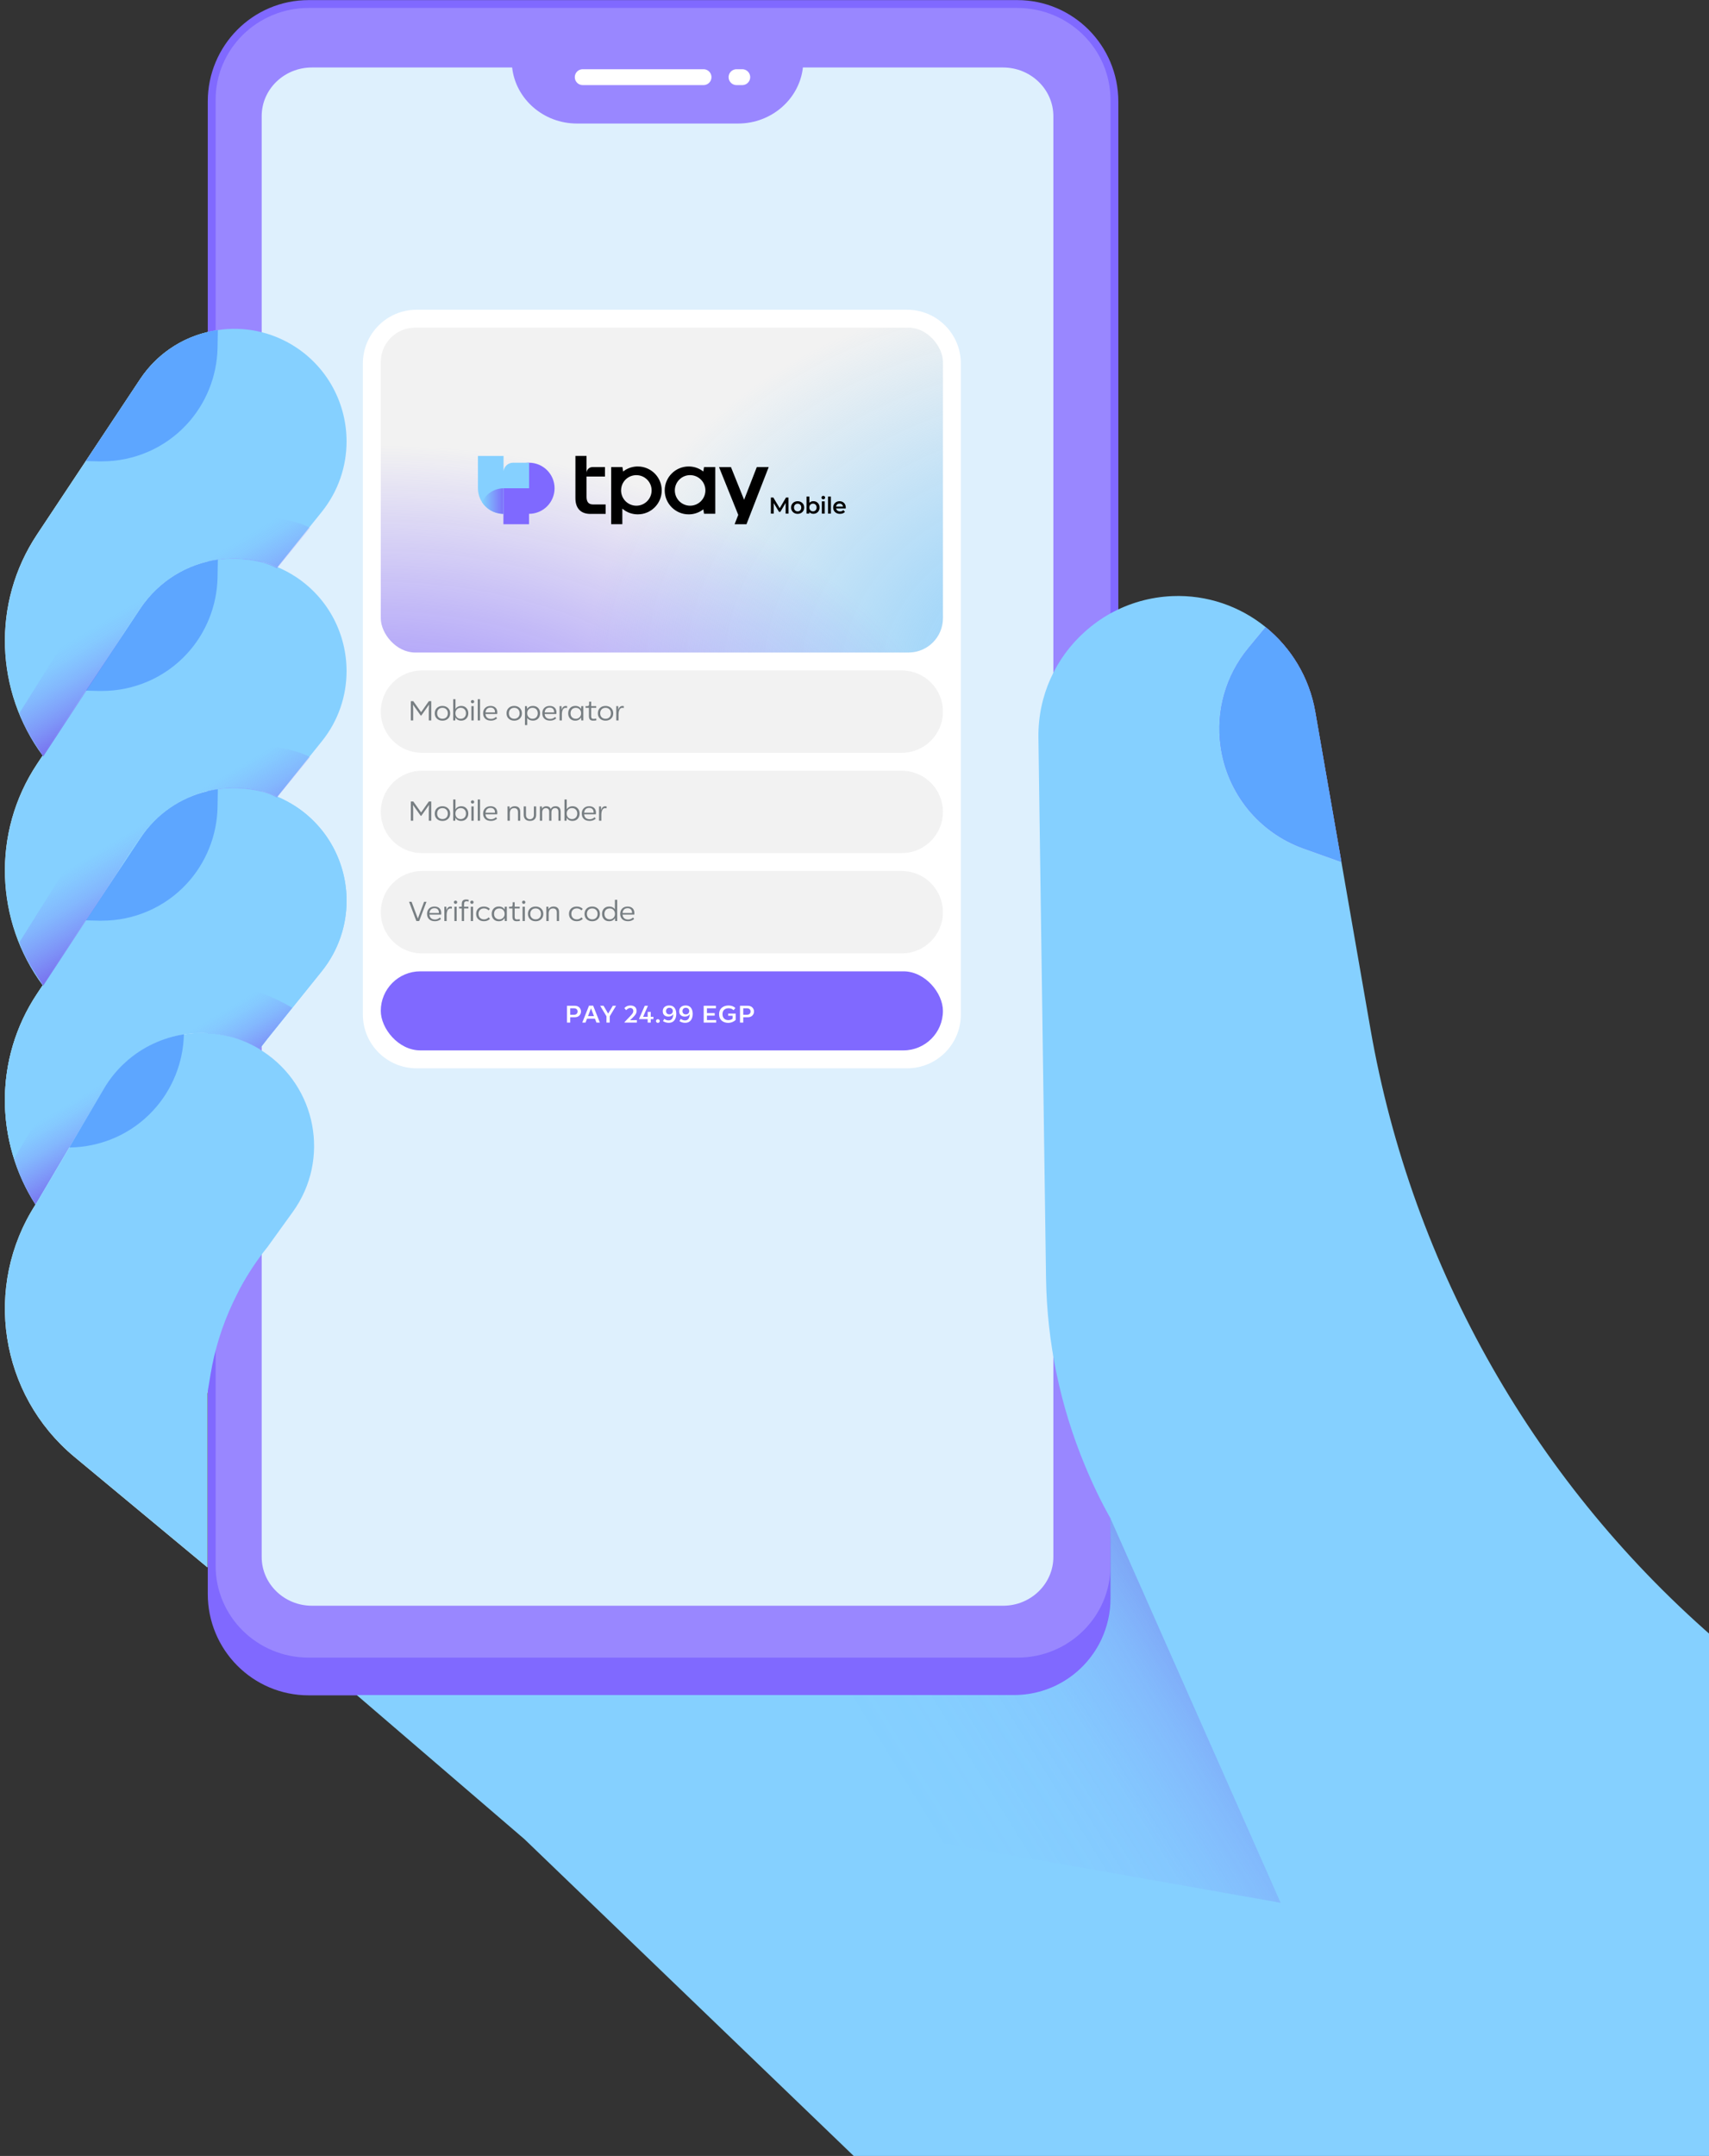 <svg xmlns="http://www.w3.org/2000/svg" width="291" height="367" viewBox="0 0 291 367" fill="none"><rect x="0" y="0" width="291" height="367" fill="#333333" stroke="none"/><g clip-path="url(#clip0_3083_16641)"><path d="M54.768 126.243L47.228 135.647C48.282 136.08 49.336 136.62 50.336 137.269C59.822 143.485 61.876 156.511 54.768 165.348L45.552 176.807C45.066 177.402 44.633 178.023 44.174 178.618C44.39 178.753 44.579 178.834 44.769 178.969C53.93 184.969 56.254 197.373 49.876 206.265L45.552 212.264C43.201 215.183 41.201 218.372 39.634 221.777C38.634 223.885 37.823 226.074 37.147 228.317L36.229 232.074C36.093 232.695 35.958 233.317 35.85 233.939L35.31 237.209V266.801L12.662 247.992C-0.094 237.371 -2.904 218.94 6.068 205.021C-0.823 194.346 -1.066 180.239 6.311 169.159L7.284 167.699C-0.769 156.808 -1.472 141.782 6.311 130.053L7.284 128.594C-0.769 117.73 -1.472 102.676 6.311 90.975L23.878 64.517C26.662 60.355 30.797 57.625 35.31 56.544C36.715 56.193 38.174 56.004 39.634 55.977C43.309 55.923 47.039 56.923 50.336 59.085C59.822 65.3 61.876 78.327 54.768 87.164L47.228 96.542C48.282 97.001 49.336 97.542 50.336 98.19C59.822 104.379 61.876 117.432 54.768 126.243Z" fill="white"></path><path d="M179.654 19.785V265.04C179.654 269.607 175.816 273.337 171.114 273.337H53.392C48.689 273.337 44.852 269.607 44.852 265.04V19.758C44.852 15.191 48.689 11.488 53.392 11.488H87.498C88.092 16.839 92.822 21.028 98.524 21.028H125.982C131.684 21.028 136.413 16.839 137.008 11.488H171.087C175.789 11.488 179.654 15.191 179.654 19.785Z" stroke="#7F69FF" stroke-width="2.703" stroke-miterlimit="10"></path><path d="M173.222 1.354H52.554C43.797 1.354 36.717 8.489 36.717 17.272V271.337C36.717 280.121 43.797 287.255 52.554 287.255H173.249C182.005 287.255 189.086 280.121 189.086 271.337V17.299C189.086 8.489 181.978 1.354 173.222 1.354Z" fill="#8069FF" stroke="#8069FF" stroke-width="2.676" stroke-miterlimit="10"></path><path d="M173.222 1.354H52.554C43.797 1.354 36.717 8.354 36.717 16.975V266.554C36.717 275.175 43.797 282.174 52.554 282.174H173.249C182.005 282.174 189.086 275.175 189.086 266.554V17.002C189.086 8.354 181.978 1.354 173.222 1.354Z" fill="#9987FF"></path><path d="M179.361 19.785V265.04C179.361 269.607 175.523 273.337 170.821 273.337H53.099C48.396 273.337 44.559 269.607 44.559 265.04V19.758C44.559 15.191 48.396 11.488 53.099 11.488H87.205C87.799 16.839 92.529 21.028 98.231 21.028H125.689C131.391 21.028 136.12 16.839 136.715 11.488H170.794C175.496 11.488 179.361 15.191 179.361 19.785Z" fill="#DEF0FD"></path><path d="M323.591 306.136C330.563 383.645 280.215 431.966 216.057 434.993L89.308 313.082L60.742 288.543H172.654C179.302 288.543 185.005 284.624 187.599 278.949C188.545 276.868 189.086 274.544 189.086 272.111V258.463C187.437 255.545 186.005 252.545 184.734 249.464C180.546 239.411 178.275 228.573 178.113 217.547L176.816 125.526C176.735 118.391 179.789 111.932 184.734 107.527C186.059 106.338 187.518 105.284 189.086 104.419C192.221 102.689 195.788 101.635 199.625 101.473C211.49 100.987 221.894 109.392 223.948 121.121L233.353 175.144C240.461 215.98 261.622 253.031 293.133 279.922L323.591 306.136Z" fill="#85D0FF"></path><path d="M228.408 146.717L221.976 144.42C218.193 143.069 214.922 140.718 212.463 137.691C210.031 134.664 208.382 130.989 207.842 126.989C207.004 121.016 208.734 114.99 212.571 110.341L215.517 106.774C219.841 110.287 222.922 115.287 223.949 121.124L228.408 146.717Z" fill="#7F69FF"></path><path d="M59.011 75.133C59.011 79.349 57.633 83.592 54.768 87.159L47.228 96.537C43.985 95.159 40.471 94.78 37.093 95.267C31.904 95.996 27.04 98.888 23.878 103.618L14.608 117.563L7.257 128.616C-0.796 117.725 -1.472 102.672 6.311 90.97L14.608 78.484L23.878 64.512C27.013 59.809 31.878 56.918 37.093 56.188C41.553 55.512 46.255 56.431 50.336 59.08C55.984 62.782 59.011 68.917 59.011 75.133Z" fill="#85D0FF"></path><path d="M59.011 114.23C59.011 118.446 57.633 122.689 54.768 126.229L47.228 135.607C38.931 132.121 29.04 134.931 23.878 142.714L7.257 167.713C-0.796 156.849 -1.472 141.769 6.311 130.04L7.257 128.607L14.608 117.554L23.878 103.609C27.04 98.879 31.904 95.988 37.093 95.258C40.471 94.772 43.985 95.15 47.228 96.528C48.309 96.988 49.336 97.528 50.336 98.177C55.984 101.879 59.011 108.014 59.011 114.23Z" fill="#85D0FF"></path><path d="M59.014 153.326C59.014 157.542 57.635 161.785 54.771 165.353L45.555 176.811C45.096 177.406 44.636 178 44.177 178.595C42.717 177.73 41.204 177.055 39.636 176.595C38.204 176.19 36.772 175.946 35.312 175.892C34.961 175.838 34.637 175.838 34.285 175.838C29.637 175.838 25.043 177.541 21.476 180.73C20.043 182 18.746 183.541 17.719 185.297L6.314 204.62C6.206 204.756 6.125 204.918 6.044 205.053C-0.847 194.351 -1.064 180.244 6.314 169.163L7.26 167.731L14.611 156.677L23.881 142.732C26.637 138.543 30.772 135.787 35.312 134.706C35.907 134.571 36.502 134.436 37.096 134.354C37.934 134.219 38.799 134.165 39.636 134.138C42.204 134.111 44.798 134.598 47.231 135.625C48.312 136.084 49.339 136.625 50.339 137.273C55.987 140.976 59.014 147.11 59.014 153.326Z" fill="#85D0FF"></path><path d="M59.013 153.326C59.013 157.542 57.634 161.785 54.77 165.353L49.77 171.568L45.554 176.811C45.094 177.406 44.635 178 44.176 178.595C42.716 177.73 41.203 177.055 39.635 176.595C38.203 176.19 36.771 175.946 35.311 175.892C34.96 175.838 34.636 175.838 34.284 175.838C29.636 175.838 25.042 177.541 21.474 180.73C20.042 182 18.745 183.541 17.718 185.297L6.313 204.62C6.313 204.62 6.124 204.918 6.043 205.053C4.475 202.593 3.232 199.972 2.394 197.242C-0.551 188.054 0.638 177.703 6.313 169.163L7.259 167.731L14.61 156.677L23.88 142.732C26.636 138.543 30.771 135.787 35.311 134.706C35.906 134.571 36.5 134.436 37.095 134.354C37.933 134.219 38.797 134.165 39.635 134.138C42.203 134.111 44.797 134.598 47.229 135.625C48.31 136.084 49.337 136.625 50.337 137.273C55.986 140.976 59.013 147.11 59.013 153.326Z" fill="#85D0FF"></path><path d="M228.408 146.717L221.976 144.42C218.193 143.069 214.922 140.718 212.463 137.691C210.031 134.664 208.382 130.989 207.842 126.989C207.004 121.016 208.734 114.99 212.571 110.341L215.517 106.774C219.841 110.287 222.922 115.287 223.949 121.124L228.408 146.717Z" fill="#5DA6FF"></path><path d="M119.791 13.135H99.225" stroke="white" stroke-width="2.703" stroke-miterlimit="10" stroke-linecap="round"></path><path d="M126.387 13.135H125.414" stroke="white" stroke-width="2.703" stroke-miterlimit="10" stroke-linecap="round"></path><path d="M37.096 56.186L37.042 59.267C36.934 64.077 35.069 68.699 31.826 72.212C28.097 76.266 22.827 78.536 17.368 78.536H16.8L14.611 78.482L23.881 64.51C27.016 59.807 31.881 56.916 37.096 56.186Z" fill="#5DA6FF"></path><path d="M37.096 95.267L37.042 98.348C36.934 103.158 35.069 107.78 31.826 111.293C28.097 115.347 22.827 117.617 17.368 117.617H16.8L14.611 117.563L23.881 103.618C27.043 98.888 31.907 95.997 37.096 95.267Z" fill="#5DA6FF"></path><path d="M37.096 134.348L37.042 137.456C36.934 142.267 35.069 146.888 31.826 150.401C28.097 154.455 22.827 156.725 17.368 156.725H16.8L14.611 156.671L23.881 142.726C26.638 138.537 30.773 135.78 35.313 134.699C35.907 134.564 36.502 134.429 37.096 134.348Z" fill="#5DA6FF"></path><path d="M49.77 171.555L45.554 176.798C45.095 177.393 44.635 177.987 44.176 178.582C42.716 177.717 41.203 177.041 39.636 176.582C38.203 176.176 36.771 175.933 35.311 175.879C34.96 175.825 34.636 175.825 34.284 175.825C29.636 175.825 25.042 177.528 21.474 180.717C20.042 181.987 18.745 183.527 17.718 185.284L6.313 204.607C6.313 204.607 6.124 204.904 6.043 205.04C4.475 202.58 3.232 199.959 2.395 197.229L11.097 182.608C24.285 158.097 45.527 169.042 49.77 171.555Z" fill="url(#paint0_linear_3083_16641)"></path><path d="M52.796 128.877C52.796 128.877 47.607 135.174 47.148 135.769C43.85 133.931 39.067 134.174 37.175 134.282C32.5 134.58 29.392 137.012 25.798 140.147C24.365 141.39 20.879 147.038 19.852 148.768L7.637 167.361C7.637 167.361 7.447 167.659 7.366 167.794C5.799 165.389 4.177 163.064 3.312 160.389L12.447 145.795C25.744 121.77 48.499 126.418 52.769 128.877H52.796Z" fill="url(#paint1_linear_3083_16641)"></path><path d="M52.796 89.86C52.796 89.86 47.607 96.157 47.148 96.752C43.85 94.914 39.067 95.157 37.175 95.265C32.5 95.563 29.392 97.995 25.798 101.13C24.365 102.373 20.879 108.021 19.852 109.751L7.637 128.344C7.637 128.344 7.447 128.642 7.366 128.777C5.799 126.372 4.177 124.047 3.312 121.372L12.447 106.778C25.744 82.753 48.499 87.401 52.769 89.86H52.796Z" fill="url(#paint2_linear_3083_16641)"></path><path opacity="0.48" d="M189.086 258.475L218.057 323.903L71.985 298.094L60.77 288.554H172.736C181.627 288.554 188.843 281.419 188.951 272.528L189.113 258.475H189.086Z" fill="url(#paint3_linear_3083_16641)"></path><path d="M49.879 206.266L45.554 212.266C43.744 214.509 42.176 216.887 40.825 219.401C40.42 220.212 40.014 220.995 39.636 221.806C37.825 225.644 36.555 229.724 35.852 233.94L35.312 237.21V266.803L12.665 247.994C-0.091 237.4 -2.902 218.941 6.043 205.05C6.124 204.915 6.206 204.753 6.314 204.618L11.8 195.348L17.718 185.295C18.745 183.538 20.043 181.998 21.475 180.728C24.285 178.214 27.718 176.647 31.312 176.079C32.285 175.917 33.285 175.836 34.285 175.836C34.636 175.836 34.961 175.836 35.312 175.89C35.663 175.89 36.041 175.89 36.393 175.971C36.744 175.998 37.096 176.052 37.42 176.106C37.474 176.106 37.528 176.106 37.555 176.133C37.879 176.187 38.204 176.241 38.501 176.322C38.879 176.403 39.258 176.485 39.636 176.593C41.203 177.052 42.717 177.728 44.176 178.593C44.392 178.728 44.582 178.836 44.771 178.971C53.932 184.971 56.257 197.375 49.879 206.266Z" fill="#85D0FF"></path><path d="M31.311 176.068C31.203 180.879 29.338 185.5 26.095 189.014C22.393 193.04 17.204 195.283 11.799 195.337L17.717 185.284C18.744 183.527 20.042 181.987 21.474 180.717C24.285 178.203 27.717 176.636 31.311 176.068Z" fill="#5DA6FF"></path><path d="M61.787 61.878C61.787 56.823 65.885 52.725 70.94 52.725H154.455C159.51 52.725 163.608 56.823 163.608 61.878V172.703C163.608 177.758 159.51 181.856 154.455 181.856H70.94C65.885 181.856 61.787 177.758 61.787 172.703V61.878Z" fill="white"></path><g clip-path="url(#clip1_3083_16641)"><rect x="64.838" y="55.775" width="95.719" height="55.3" rx="5.852" fill="#F2F2F2"></rect><ellipse cx="186.879" cy="115.344" rx="87.161" ry="67.094" fill="url(#paint4_radial_3083_16641)"></ellipse><ellipse cx="64.053" cy="142.796" rx="102.498" ry="67.094" fill="url(#paint5_radial_3083_16641)"></ellipse><path d="M90.08 78.768C87.678 78.768 85.73 80.715 85.73 83.117H85.719V89.24H90.08V87.467C92.482 87.467 94.43 85.52 94.43 83.117C94.43 80.715 92.483 78.768 90.08 78.768Z" fill="#7F69FF"></path><path d="M90.091 83.119V78.77H87.358C86.521 78.77 85.833 79.402 85.741 80.214V77.613H81.381V83.114C81.381 83.114 81.381 83.114 81.381 83.115V83.119C81.384 85.521 83.329 87.468 85.731 87.474V83.119H90.092H90.091Z" fill="#85D0FF"></path><path d="M133.837 84.691L132.766 86.509L131.677 84.691H131.258V87.434H131.743V85.641L132.645 87.126H132.876L133.774 85.612V87.434H134.264L134.256 84.691H133.837Z" fill="black"></path><path d="M136.394 85.461C136.225 85.368 136.032 85.321 135.816 85.321C135.599 85.321 135.41 85.368 135.243 85.461C135.077 85.554 134.944 85.68 134.848 85.839C134.751 85.998 134.703 86.184 134.703 86.396C134.703 86.608 134.751 86.786 134.848 86.949C134.944 87.111 135.077 87.239 135.245 87.331C135.414 87.424 135.604 87.47 135.816 87.47C136.027 87.47 136.222 87.424 136.392 87.331C136.561 87.238 136.695 87.112 136.789 86.951C136.885 86.79 136.932 86.605 136.932 86.396C136.932 86.187 136.884 85.998 136.789 85.839C136.694 85.68 136.561 85.554 136.394 85.461ZM136.358 86.743C136.305 86.843 136.231 86.921 136.137 86.974C136.044 87.027 135.936 87.054 135.816 87.054C135.695 87.054 135.596 87.027 135.502 86.974C135.408 86.921 135.333 86.843 135.278 86.743C135.223 86.642 135.196 86.526 135.196 86.395C135.196 86.264 135.224 86.146 135.278 86.048C135.333 85.95 135.407 85.874 135.502 85.821C135.595 85.768 135.702 85.74 135.819 85.74C135.936 85.74 136.043 85.767 136.136 85.821C136.23 85.874 136.304 85.95 136.358 86.048C136.411 86.146 136.438 86.262 136.438 86.395C136.438 86.528 136.412 86.642 136.358 86.743H136.358Z" fill="black"></path><path d="M139.031 85.446C138.872 85.358 138.69 85.313 138.486 85.313C138.313 85.313 138.159 85.352 138.02 85.429C137.943 85.472 137.876 85.529 137.816 85.597V84.526H137.33V87.435H137.796V87.165C137.857 87.239 137.929 87.301 138.012 87.347C138.153 87.424 138.312 87.463 138.487 87.463C138.691 87.463 138.873 87.418 139.032 87.33C139.191 87.241 139.317 87.116 139.41 86.955C139.503 86.795 139.55 86.606 139.55 86.388C139.55 86.171 139.503 85.986 139.41 85.824C139.317 85.662 139.192 85.537 139.032 85.448L139.031 85.446ZM138.968 86.734C138.913 86.835 138.839 86.912 138.747 86.966C138.654 87.019 138.547 87.046 138.428 87.046C138.308 87.046 138.208 87.019 138.115 86.966C138.021 86.912 137.946 86.835 137.891 86.734C137.836 86.634 137.809 86.517 137.809 86.387C137.809 86.256 137.837 86.138 137.891 86.04C137.946 85.942 138.021 85.866 138.115 85.813C138.208 85.76 138.313 85.732 138.428 85.732C138.542 85.732 138.654 85.759 138.747 85.813C138.84 85.866 138.913 85.942 138.968 86.04C139.023 86.138 139.051 86.253 139.051 86.387C139.051 86.52 139.023 86.634 138.968 86.734Z" fill="black"></path><path d="M140.183 84.41C140.092 84.41 140.016 84.438 139.958 84.496C139.899 84.553 139.869 84.621 139.869 84.7C139.869 84.783 139.898 84.855 139.958 84.911C140.016 84.969 140.092 84.997 140.183 84.997C140.274 84.997 140.354 84.968 140.411 84.909C140.469 84.851 140.497 84.78 140.497 84.696C140.497 84.613 140.468 84.544 140.409 84.49C140.35 84.437 140.274 84.41 140.183 84.41V84.41Z" fill="black"></path><path d="M140.426 85.341H139.939V87.434H140.426V85.341Z" fill="black"></path><path d="M141.48 84.526H140.994V87.435H141.48V84.526Z" fill="black"></path><path d="M143.876 85.835C143.785 85.673 143.659 85.547 143.5 85.456C143.341 85.366 143.159 85.321 142.955 85.321C142.751 85.321 142.56 85.368 142.397 85.461C142.234 85.554 142.105 85.68 142.012 85.841C141.92 86.002 141.873 86.187 141.873 86.396C141.873 86.605 141.92 86.79 142.016 86.951C142.111 87.112 142.246 87.238 142.419 87.331C142.593 87.424 142.796 87.47 143.029 87.47C143.212 87.47 143.375 87.442 143.517 87.384C143.659 87.327 143.779 87.243 143.876 87.133L143.609 86.828C143.536 86.903 143.453 86.961 143.358 87.001C143.264 87.039 143.158 87.059 143.041 87.059C142.902 87.059 142.781 87.032 142.677 86.978C142.572 86.925 142.492 86.85 142.436 86.753C142.4 86.692 142.377 86.625 142.364 86.552H144.006C144.008 86.532 144.01 86.508 144.012 86.48C144.014 86.453 144.014 86.429 144.014 86.411C144.014 86.189 143.968 85.998 143.877 85.835H143.876ZM142.425 86.016C142.475 85.922 142.546 85.85 142.639 85.798C142.732 85.747 142.837 85.721 142.954 85.721C143.072 85.721 143.179 85.747 143.269 85.798C143.357 85.849 143.427 85.921 143.478 86.014C143.515 86.079 143.536 86.151 143.546 86.227H142.36C142.371 86.15 142.392 86.079 142.426 86.016H142.425Z" fill="black"></path><path d="M82.072 85.476C82.81 86.623 84.073 87.4 85.52 87.473L85.73 87.478V83.124C84.14 83.124 82.759 84.079 82.072 85.476Z" fill="url(#paint6_linear_3083_16641)"></path><path d="M99.874 84.547V77.61H97.98L97.978 84.802C97.978 86.548 98.911 87.482 100.522 87.482C100.656 87.482 103.129 87.478 103.129 87.478V85.87H100.909C100.115 85.838 99.874 85.319 99.874 84.547Z" fill="black"></path><path d="M119.757 80.259C119.66 80.185 119.562 80.113 119.459 80.047C118.805 79.627 118.045 79.405 117.262 79.405C115.014 79.405 113.184 81.234 113.184 83.481C113.184 85.728 115.014 87.56 117.262 87.56C118.046 87.56 118.806 87.337 119.459 86.915C119.562 86.849 119.661 86.777 119.757 86.703L119.818 87.076L119.878 87.454H121.796V79.511H119.877L119.757 80.259ZM119.43 85.234C118.937 85.775 118.237 86.084 117.508 86.084C116.073 86.084 114.907 84.917 114.907 83.481C114.907 82.045 116.073 80.88 117.508 80.88C118.235 80.88 118.936 81.189 119.43 81.728C119.456 81.757 119.482 81.786 119.507 81.816C119.517 81.829 119.528 81.842 119.538 81.855C119.553 81.873 119.567 81.891 119.581 81.909C119.591 81.923 119.601 81.937 119.611 81.95C119.624 81.968 119.638 81.986 119.651 82.004C119.66 82.018 119.67 82.032 119.678 82.046C119.69 82.065 119.703 82.083 119.714 82.102C119.723 82.117 119.732 82.131 119.74 82.145C119.751 82.164 119.763 82.183 119.774 82.202C119.782 82.216 119.79 82.232 119.798 82.246C119.808 82.265 119.818 82.285 119.828 82.304C119.836 82.32 119.843 82.335 119.85 82.35C119.86 82.37 119.869 82.389 119.878 82.409C119.885 82.424 119.892 82.441 119.898 82.456C119.907 82.476 119.915 82.496 119.923 82.516C119.929 82.532 119.936 82.548 119.942 82.564C119.95 82.585 119.957 82.604 119.965 82.625C119.971 82.641 119.976 82.658 119.981 82.673C119.988 82.694 119.994 82.715 120 82.735C120.005 82.751 120.009 82.768 120.015 82.784C120.021 82.805 120.026 82.826 120.031 82.848C120.035 82.864 120.04 82.88 120.043 82.898C120.048 82.919 120.052 82.941 120.057 82.962C120.06 82.979 120.064 82.996 120.067 83.012C120.071 83.034 120.075 83.056 120.078 83.078C120.081 83.095 120.083 83.111 120.086 83.127C120.089 83.151 120.092 83.174 120.094 83.197C120.095 83.213 120.097 83.228 120.099 83.244C120.101 83.269 120.102 83.295 120.104 83.321C120.104 83.334 120.106 83.348 120.107 83.361C120.108 83.399 120.109 83.438 120.109 83.478C120.109 83.478 120.109 83.478 120.109 83.478C120.109 83.518 120.108 83.557 120.107 83.596C120.107 83.609 120.105 83.622 120.104 83.635C120.102 83.661 120.101 83.688 120.099 83.713C120.097 83.729 120.095 83.744 120.094 83.76C120.091 83.783 120.089 83.806 120.086 83.829C120.083 83.846 120.081 83.862 120.078 83.879C120.075 83.9 120.071 83.922 120.067 83.944C120.064 83.961 120.06 83.977 120.057 83.995C120.052 84.016 120.048 84.037 120.043 84.058C120.039 84.076 120.034 84.092 120.031 84.109C120.026 84.13 120.021 84.15 120.015 84.171C120.01 84.188 120.005 84.205 120 84.222C119.994 84.242 119.988 84.262 119.981 84.282C119.976 84.298 119.97 84.316 119.964 84.332C119.957 84.352 119.95 84.371 119.942 84.391C119.936 84.408 119.929 84.424 119.923 84.441C119.916 84.461 119.908 84.48 119.899 84.5C119.892 84.516 119.886 84.532 119.878 84.548C119.869 84.568 119.86 84.587 119.85 84.606C119.843 84.622 119.836 84.637 119.827 84.653C119.817 84.673 119.806 84.692 119.796 84.711C119.788 84.726 119.781 84.74 119.772 84.755C119.761 84.775 119.749 84.795 119.738 84.814C119.73 84.828 119.721 84.842 119.713 84.856C119.7 84.876 119.686 84.897 119.673 84.917C119.665 84.929 119.658 84.941 119.649 84.953C119.633 84.975 119.617 84.998 119.601 85.02C119.594 85.03 119.587 85.039 119.58 85.049C119.559 85.076 119.538 85.103 119.516 85.13C119.513 85.134 119.51 85.138 119.507 85.141C119.481 85.172 119.455 85.203 119.428 85.233L119.43 85.234Z" fill="black"></path><path d="M128.863 79.512L126.702 85.073L126.48 84.525L124.465 79.515H122.432L125.706 87.647L125.084 89.239H127.106L130.888 79.512H128.863Z" fill="black"></path><path d="M108.6 79.405C107.819 79.405 107.059 79.625 106.402 80.047C106.299 80.116 106.202 80.186 106.106 80.269L105.982 79.508H105.968H104.068V79.509V89.235H105.968V86.583C106.016 86.632 106.057 86.666 106.106 86.694C106.202 86.776 106.299 86.845 106.402 86.915C107.059 87.335 107.812 87.557 108.6 87.557C110.851 87.557 112.675 85.733 112.675 83.481C112.675 81.229 110.851 79.406 108.6 79.406V79.405ZM108.351 86.085C107.626 86.085 106.921 85.774 106.43 85.235C106.402 85.208 106.382 85.18 106.354 85.146C106.257 85.029 106.174 84.904 106.099 84.772C106.057 84.71 106.022 84.642 105.995 84.572C105.988 84.551 105.975 84.537 105.967 84.517V84.509C105.94 84.447 105.912 84.378 105.891 84.309C105.871 84.254 105.856 84.205 105.842 84.15C105.829 84.1 105.817 84.051 105.807 84.001C105.81 84.007 105.812 84.014 105.814 84.02C105.808 83.99 105.801 83.961 105.795 83.932C105.79 83.899 105.784 83.867 105.78 83.834C105.759 83.716 105.753 83.599 105.753 83.481C105.753 83.363 105.76 83.246 105.78 83.129C105.793 83.018 105.814 82.915 105.841 82.812C105.855 82.757 105.869 82.708 105.891 82.653C105.911 82.584 105.939 82.515 105.966 82.453V82.444C105.97 82.436 105.973 82.429 105.977 82.422C105.979 82.419 105.98 82.416 105.982 82.413C105.986 82.406 105.99 82.399 105.994 82.389C106.015 82.337 106.041 82.285 106.07 82.235C106.079 82.22 106.088 82.204 106.097 82.189C106.174 82.058 106.255 81.934 106.353 81.815C106.38 81.781 106.401 81.754 106.428 81.726C106.926 81.187 107.624 80.884 108.349 80.884C109.786 80.884 110.954 82.044 110.954 83.481C110.954 84.918 109.787 86.086 108.349 86.086L108.351 86.085Z" fill="black"></path><path d="M103.013 79.512H100.874C100.321 79.512 99.873 79.96 99.873 80.514V81.124H103.013V79.512Z" fill="black"></path></g><path d="M64.838 121.137C64.838 117.265 67.977 114.126 71.849 114.126H153.546C157.418 114.126 160.557 117.265 160.557 121.137C160.557 125.009 157.418 128.148 153.546 128.148H71.849C67.977 128.148 64.838 125.009 64.838 121.137Z" fill="#F2F2F2"></path><path d="M70.353 122.637H69.955V119.36H70.372L71.706 121.228L73.021 119.36H73.433V122.637H73.017V120.779L73.054 119.955H73.049L71.734 121.809H71.64L70.325 119.955H70.32L70.353 120.779V122.637ZM75.342 122.675C74.958 122.675 74.645 122.562 74.397 122.333C74.153 122.104 74.031 121.804 74.031 121.425C74.031 121.046 74.153 120.741 74.397 120.512C74.64 120.282 74.954 120.17 75.342 120.17C75.721 120.17 76.035 120.287 76.278 120.517C76.527 120.746 76.648 121.046 76.648 121.425C76.648 121.804 76.527 122.104 76.278 122.333C76.035 122.562 75.721 122.675 75.342 122.675ZM74.429 121.425C74.429 121.71 74.514 121.935 74.682 122.104C74.855 122.267 75.075 122.352 75.342 122.352C75.609 122.352 75.829 122.267 75.998 122.104C76.171 121.935 76.255 121.71 76.255 121.425C76.255 121.139 76.171 120.914 75.998 120.746C75.829 120.573 75.609 120.488 75.342 120.488C75.075 120.488 74.855 120.573 74.682 120.741C74.514 120.91 74.429 121.139 74.429 121.425ZM78.548 120.17C78.909 120.17 79.199 120.287 79.414 120.526C79.634 120.765 79.742 121.06 79.742 121.42C79.742 121.781 79.629 122.08 79.405 122.319C79.185 122.553 78.89 122.67 78.529 122.67C78.103 122.67 77.733 122.497 77.551 122.127L77.518 122.637H77.167V119.023H77.556V120.699C77.738 120.362 78.113 120.17 78.548 120.17ZM78.45 122.356C78.707 122.356 78.922 122.272 79.091 122.099C79.26 121.926 79.344 121.701 79.344 121.42C79.344 121.134 79.26 120.91 79.091 120.741C78.927 120.568 78.712 120.484 78.445 120.484C78.183 120.484 77.968 120.573 77.799 120.746C77.63 120.919 77.546 121.144 77.546 121.42C77.546 121.696 77.63 121.926 77.799 122.099C77.972 122.272 78.188 122.356 78.45 122.356ZM80.665 119.636C80.557 119.744 80.37 119.744 80.257 119.636C80.15 119.529 80.15 119.351 80.257 119.243C80.37 119.135 80.557 119.135 80.665 119.243C80.772 119.351 80.772 119.529 80.665 119.636ZM80.655 122.637H80.267V120.203H80.655V122.637ZM81.739 122.637H81.35V119.023H81.739V122.637ZM84.681 121.275C84.681 121.369 84.676 121.457 84.662 121.542H82.668C82.701 122.099 83.08 122.38 83.618 122.38C83.932 122.38 84.213 122.263 84.456 122.033L84.639 122.295C84.348 122.544 84.007 122.67 83.618 122.67C83.187 122.67 82.855 122.558 82.616 122.333C82.382 122.104 82.265 121.799 82.265 121.42C82.265 121.05 82.377 120.746 82.602 120.517C82.827 120.287 83.136 120.17 83.534 120.17C84.241 120.17 84.681 120.587 84.681 121.275ZM83.534 120.451C83.033 120.451 82.705 120.751 82.672 121.275H84.278C84.283 121.261 84.283 121.237 84.283 121.205C84.283 120.741 83.997 120.451 83.534 120.451ZM87.562 122.675C87.178 122.675 86.865 122.562 86.617 122.333C86.373 122.104 86.252 121.804 86.252 121.425C86.252 121.046 86.373 120.741 86.617 120.512C86.86 120.282 87.174 120.17 87.562 120.17C87.942 120.17 88.255 120.287 88.499 120.517C88.747 120.746 88.868 121.046 88.868 121.425C88.868 121.804 88.747 122.104 88.499 122.333C88.255 122.562 87.942 122.675 87.562 122.675ZM86.65 121.425C86.65 121.71 86.734 121.935 86.902 122.104C87.076 122.267 87.296 122.352 87.562 122.352C87.829 122.352 88.049 122.267 88.218 122.104C88.391 121.935 88.475 121.71 88.475 121.425C88.475 121.139 88.391 120.914 88.218 120.746C88.049 120.573 87.829 120.488 87.562 120.488C87.296 120.488 87.076 120.573 86.902 120.741C86.734 120.91 86.65 121.139 86.65 121.425ZM90.74 120.17C91.119 120.17 91.419 120.287 91.639 120.526C91.859 120.76 91.967 121.06 91.967 121.42C91.967 121.781 91.854 122.08 91.634 122.319C91.414 122.553 91.115 122.67 90.735 122.67C90.319 122.67 89.963 122.506 89.776 122.207V123.433H89.387V120.203H89.72L89.762 120.685C89.944 120.348 90.328 120.17 90.74 120.17ZM90.665 122.352C91.208 122.352 91.569 121.986 91.569 121.42C91.569 121.134 91.484 120.91 91.321 120.741C91.157 120.573 90.937 120.488 90.67 120.488C90.412 120.488 90.197 120.577 90.024 120.751C89.851 120.924 89.766 121.144 89.766 121.42C89.766 121.687 89.851 121.912 90.024 122.089C90.197 122.263 90.408 122.352 90.665 122.352ZM94.752 121.275C94.752 121.369 94.748 121.457 94.734 121.542H92.739C92.772 122.099 93.151 122.38 93.689 122.38C94.003 122.38 94.284 122.263 94.528 122.033L94.71 122.295C94.42 122.544 94.078 122.67 93.689 122.67C93.259 122.67 92.926 122.558 92.688 122.333C92.454 122.104 92.337 121.799 92.337 121.42C92.337 121.05 92.449 120.746 92.674 120.517C92.898 120.287 93.207 120.17 93.605 120.17C94.312 120.17 94.752 120.587 94.752 121.275ZM93.605 120.451C93.104 120.451 92.777 120.751 92.744 121.275H94.35C94.354 121.261 94.354 121.237 94.354 121.205C94.354 120.741 94.069 120.451 93.605 120.451ZM96.329 120.175C96.418 120.175 96.497 120.184 96.567 120.203L96.558 120.521C96.465 120.502 96.385 120.493 96.324 120.493C96.104 120.493 95.94 120.596 95.832 120.807C95.725 121.017 95.669 121.28 95.669 121.603V122.637H95.28V120.203H95.603L95.636 120.821C95.734 120.442 95.973 120.175 96.329 120.175ZM98.949 120.694L98.972 120.203H99.328V122.637H98.977L98.944 122.113C98.761 122.492 98.387 122.675 97.951 122.675C97.582 122.675 97.287 122.558 97.071 122.328C96.856 122.094 96.748 121.795 96.748 121.429C96.748 121.06 96.856 120.76 97.076 120.521C97.296 120.282 97.596 120.165 97.97 120.165C98.42 120.165 98.775 120.357 98.949 120.694ZM98.054 122.352C98.302 122.352 98.513 122.267 98.686 122.094C98.86 121.921 98.949 121.701 98.949 121.425C98.949 121.149 98.864 120.924 98.691 120.751C98.522 120.577 98.312 120.488 98.054 120.488C97.511 120.488 97.151 120.844 97.151 121.425C97.151 121.71 97.235 121.935 97.399 122.104C97.567 122.267 97.788 122.352 98.054 122.352ZM100.958 122.67C100.504 122.67 100.279 122.417 100.279 121.916V120.498H99.699V120.203H100.003C100.228 120.203 100.312 120.095 100.312 119.875V119.44H100.663V120.203H101.52V120.498H100.663V121.888C100.663 122.019 100.672 122.099 100.715 122.207C100.766 122.305 100.869 122.366 101.033 122.366C101.187 122.366 101.351 122.352 101.529 122.319L101.539 122.623C101.403 122.656 101.211 122.67 100.958 122.67ZM103.111 122.675C102.727 122.675 102.413 122.562 102.165 122.333C101.922 122.104 101.8 121.804 101.8 121.425C101.8 121.046 101.922 120.741 102.165 120.512C102.409 120.282 102.722 120.17 103.111 120.17C103.49 120.17 103.804 120.287 104.047 120.517C104.295 120.746 104.417 121.046 104.417 121.425C104.417 121.804 104.295 122.104 104.047 122.333C103.804 122.562 103.49 122.675 103.111 122.675ZM102.198 121.425C102.198 121.71 102.282 121.935 102.451 122.104C102.624 122.267 102.844 122.352 103.111 122.352C103.378 122.352 103.598 122.267 103.766 122.104C103.939 121.935 104.024 121.71 104.024 121.425C104.024 121.139 103.939 120.914 103.766 120.746C103.598 120.573 103.378 120.488 103.111 120.488C102.844 120.488 102.624 120.573 102.451 120.741C102.282 120.91 102.198 121.139 102.198 121.425ZM105.984 120.175C106.073 120.175 106.153 120.184 106.223 120.203L106.214 120.521C106.12 120.502 106.04 120.493 105.98 120.493C105.76 120.493 105.596 120.596 105.488 120.807C105.38 121.017 105.324 121.28 105.324 121.603V122.637H104.936V120.203H105.259L105.291 120.821C105.39 120.442 105.628 120.175 105.984 120.175Z" fill="#777E82"></path><path d="M64.838 138.21C64.838 134.338 67.977 131.199 71.849 131.199H153.546C157.418 131.199 160.557 134.338 160.557 138.21C160.557 142.082 157.418 145.221 153.546 145.221H71.849C67.977 145.221 64.838 142.082 64.838 138.21Z" fill="#F2F2F2"></path><path d="M70.353 139.71H69.955V136.433H70.372L71.706 138.301L73.021 136.433H73.433V139.71H73.017V137.852L73.054 137.028H73.049L71.734 138.882H71.64L70.325 137.028H70.32L70.353 137.852V139.71ZM75.342 139.748C74.958 139.748 74.645 139.636 74.397 139.406C74.153 139.177 74.031 138.877 74.031 138.498C74.031 138.119 74.153 137.814 74.397 137.585C74.64 137.356 74.954 137.243 75.342 137.243C75.721 137.243 76.035 137.36 76.278 137.59C76.527 137.819 76.648 138.119 76.648 138.498C76.648 138.877 76.527 139.177 76.278 139.406C76.035 139.636 75.721 139.748 75.342 139.748ZM74.429 138.498C74.429 138.784 74.514 139.008 74.682 139.177C74.855 139.341 75.075 139.425 75.342 139.425C75.609 139.425 75.829 139.341 75.998 139.177C76.171 139.008 76.255 138.784 76.255 138.498C76.255 138.212 76.171 137.988 75.998 137.819C75.829 137.646 75.609 137.562 75.342 137.562C75.075 137.562 74.855 137.646 74.682 137.814C74.514 137.983 74.429 138.212 74.429 138.498ZM78.548 137.243C78.909 137.243 79.199 137.36 79.414 137.599C79.634 137.838 79.742 138.133 79.742 138.493C79.742 138.854 79.629 139.153 79.405 139.392C79.185 139.626 78.89 139.743 78.529 139.743C78.103 139.743 77.733 139.57 77.551 139.2L77.518 139.71H77.167V136.096H77.556V137.772C77.738 137.435 78.113 137.243 78.548 137.243ZM78.45 139.43C78.707 139.43 78.922 139.345 79.091 139.172C79.26 138.999 79.344 138.774 79.344 138.493C79.344 138.208 79.26 137.983 79.091 137.814C78.927 137.641 78.712 137.557 78.445 137.557C78.183 137.557 77.968 137.646 77.799 137.819C77.63 137.992 77.546 138.217 77.546 138.493C77.546 138.769 77.63 138.999 77.799 139.172C77.972 139.345 78.188 139.43 78.45 139.43ZM80.665 136.71C80.557 136.817 80.37 136.817 80.257 136.71C80.15 136.602 80.15 136.424 80.257 136.316C80.37 136.209 80.557 136.209 80.665 136.316C80.772 136.424 80.772 136.602 80.665 136.71ZM80.655 139.71H80.267V137.276H80.655V139.71ZM81.739 139.71H81.35V136.096H81.739V139.71ZM84.681 138.348C84.681 138.442 84.676 138.531 84.662 138.615H82.668C82.701 139.172 83.08 139.453 83.618 139.453C83.932 139.453 84.213 139.336 84.456 139.107L84.639 139.369C84.348 139.617 84.007 139.743 83.618 139.743C83.187 139.743 82.855 139.631 82.616 139.406C82.382 139.177 82.265 138.872 82.265 138.493C82.265 138.123 82.377 137.819 82.602 137.59C82.827 137.36 83.136 137.243 83.534 137.243C84.241 137.243 84.681 137.66 84.681 138.348ZM83.534 137.524C83.033 137.524 82.705 137.824 82.672 138.348H84.278C84.283 138.334 84.283 138.311 84.283 138.278C84.283 137.814 83.997 137.524 83.534 137.524ZM87.651 137.243C88.265 137.243 88.583 137.58 88.583 138.166V139.71H88.199V138.25C88.199 137.814 87.984 137.562 87.558 137.562C87.263 137.562 87.047 137.679 86.949 137.866C86.851 138.049 86.809 138.222 86.809 138.423V139.71H86.42V137.276H86.762L86.781 137.711C86.93 137.431 87.235 137.243 87.651 137.243ZM90.234 139.743C89.564 139.743 89.176 139.359 89.176 138.699V137.276H89.559V138.732C89.559 139.177 89.84 139.448 90.234 139.448C90.632 139.448 90.908 139.177 90.908 138.732V137.276H91.296V138.699C91.296 139.373 90.908 139.743 90.234 139.743ZM94.607 137.243C95.145 137.243 95.468 137.548 95.468 138.184V139.71H95.084V138.203C95.084 137.777 94.897 137.562 94.523 137.562C94.111 137.562 93.895 137.866 93.895 138.315V139.71H93.511V138.156C93.511 137.782 93.287 137.562 92.95 137.562C92.552 137.562 92.318 137.861 92.318 138.315V139.71H91.929V137.276H92.266L92.28 137.665C92.435 137.384 92.683 137.243 93.034 137.243C93.371 137.243 93.661 137.398 93.788 137.73C93.923 137.407 94.2 137.243 94.607 137.243ZM97.498 137.243C97.858 137.243 98.148 137.36 98.364 137.599C98.584 137.838 98.692 138.133 98.692 138.493C98.692 138.854 98.579 139.153 98.355 139.392C98.135 139.626 97.84 139.743 97.479 139.743C97.053 139.743 96.683 139.57 96.501 139.2L96.468 139.71H96.117V136.096H96.505V137.772C96.688 137.435 97.062 137.243 97.498 137.243ZM97.4 139.43C97.657 139.43 97.872 139.345 98.041 139.172C98.209 138.999 98.294 138.774 98.294 138.493C98.294 138.208 98.209 137.983 98.041 137.814C97.877 137.641 97.662 137.557 97.395 137.557C97.133 137.557 96.917 137.646 96.749 137.819C96.58 137.992 96.496 138.217 96.496 138.493C96.496 138.769 96.58 138.999 96.749 139.172C96.922 139.345 97.137 139.43 97.4 139.43ZM101.477 138.348C101.477 138.442 101.473 138.531 101.458 138.615H99.464C99.497 139.172 99.876 139.453 100.415 139.453C100.728 139.453 101.009 139.336 101.252 139.107L101.435 139.369C101.145 139.617 100.803 139.743 100.415 139.743C99.984 139.743 99.651 139.631 99.413 139.406C99.179 139.177 99.062 138.872 99.062 138.493C99.062 138.123 99.174 137.819 99.399 137.59C99.623 137.36 99.932 137.243 100.33 137.243C101.037 137.243 101.477 137.66 101.477 138.348ZM100.33 137.524C99.829 137.524 99.502 137.824 99.469 138.348H101.075C101.079 138.334 101.079 138.311 101.079 138.278C101.079 137.814 100.794 137.524 100.33 137.524ZM103.054 137.248C103.143 137.248 103.222 137.257 103.293 137.276L103.283 137.594C103.19 137.576 103.11 137.566 103.049 137.566C102.829 137.566 102.665 137.669 102.558 137.88C102.45 138.091 102.394 138.353 102.394 138.676V139.71H102.005V137.276H102.328L102.361 137.894C102.459 137.515 102.698 137.248 103.054 137.248Z" fill="#777E82"></path><path d="M64.838 155.284C64.838 151.411 67.977 148.272 71.849 148.272H153.546C157.418 148.272 160.557 151.411 160.557 155.284C160.557 159.156 157.418 162.295 153.546 162.295H71.849C67.977 162.295 64.838 159.156 64.838 155.284Z" fill="#F2F2F2"></path><path d="M71.149 156.362L72.211 153.507H72.619L71.373 156.784H70.896L69.651 153.507H70.081L71.149 156.362ZM75.135 155.421C75.135 155.515 75.13 155.604 75.116 155.688H73.122C73.155 156.245 73.534 156.526 74.072 156.526C74.386 156.526 74.667 156.409 74.91 156.18L75.093 156.442C74.803 156.69 74.461 156.816 74.072 156.816C73.642 156.816 73.309 156.704 73.07 156.479C72.836 156.25 72.719 155.946 72.719 155.567C72.719 155.197 72.832 154.892 73.056 154.663C73.281 154.434 73.59 154.317 73.988 154.317C74.695 154.317 75.135 154.733 75.135 155.421ZM73.988 154.597C73.487 154.597 73.159 154.897 73.127 155.421H74.732C74.737 155.407 74.737 155.384 74.737 155.351C74.737 154.888 74.451 154.597 73.988 154.597ZM76.712 154.321C76.8 154.321 76.88 154.331 76.95 154.349L76.941 154.668C76.847 154.649 76.768 154.64 76.707 154.64C76.487 154.64 76.323 154.743 76.215 154.953C76.108 155.164 76.052 155.426 76.052 155.749V156.784H75.663V154.349H75.986L76.019 154.967C76.117 154.588 76.356 154.321 76.712 154.321ZM77.771 153.783C77.663 153.891 77.476 153.891 77.363 153.783C77.256 153.675 77.256 153.497 77.363 153.39C77.476 153.282 77.663 153.282 77.771 153.39C77.878 153.497 77.878 153.675 77.771 153.783ZM77.761 156.784H77.373V154.349H77.761V156.784ZM79.018 156.784H78.629V154.644H78.166V154.349H78.629V153.877C78.629 153.357 78.873 153.118 79.379 153.118C79.505 153.118 79.65 153.137 79.805 153.17L79.781 153.479C79.664 153.436 79.556 153.418 79.458 153.418C79.144 153.418 79.018 153.572 79.018 153.914V154.349H79.758V154.644H79.018V156.784ZM80.559 153.783C80.452 153.891 80.264 153.891 80.152 153.783C80.044 153.675 80.044 153.497 80.152 153.39C80.264 153.282 80.452 153.282 80.559 153.39C80.667 153.497 80.667 153.675 80.559 153.783ZM80.55 156.784H80.162V154.349H80.55V156.784ZM82.406 156.816C82.013 156.816 81.694 156.704 81.446 156.479C81.198 156.255 81.076 155.95 81.076 155.567C81.076 155.187 81.198 154.888 81.437 154.658C81.68 154.429 82.003 154.317 82.401 154.317C82.809 154.317 83.146 154.448 83.417 154.71L83.197 154.972C82.977 154.743 82.715 154.63 82.415 154.63C81.854 154.63 81.479 154.995 81.479 155.562C81.479 155.847 81.568 156.077 81.741 156.25C81.914 156.419 82.144 156.503 82.42 156.503C82.729 156.503 82.991 156.386 83.202 156.156L83.431 156.419C83.155 156.685 82.813 156.816 82.406 156.816ZM85.924 154.841L85.947 154.349H86.303V156.784H85.952L85.919 156.259C85.737 156.639 85.362 156.821 84.927 156.821C84.557 156.821 84.262 156.704 84.046 156.475C83.831 156.241 83.724 155.941 83.724 155.576C83.724 155.206 83.831 154.906 84.051 154.668C84.271 154.429 84.571 154.312 84.945 154.312C85.395 154.312 85.751 154.504 85.924 154.841ZM85.03 156.498C85.278 156.498 85.488 156.414 85.662 156.241C85.835 156.067 85.924 155.847 85.924 155.571C85.924 155.295 85.84 155.07 85.666 154.897C85.498 154.724 85.287 154.635 85.03 154.635C84.487 154.635 84.126 154.991 84.126 155.571C84.126 155.857 84.21 156.081 84.374 156.25C84.543 156.414 84.763 156.498 85.03 156.498ZM87.933 156.816C87.479 156.816 87.254 156.564 87.254 156.063V154.644H86.674V154.349H86.978C87.203 154.349 87.287 154.242 87.287 154.022V153.586H87.638V154.349H88.495V154.644H87.638V156.035C87.638 156.166 87.648 156.245 87.69 156.353C87.741 156.451 87.844 156.512 88.008 156.512C88.163 156.512 88.326 156.498 88.504 156.465L88.514 156.77C88.378 156.802 88.186 156.816 87.933 156.816ZM89.378 153.783C89.271 153.891 89.083 153.891 88.971 153.783C88.863 153.675 88.863 153.497 88.971 153.39C89.083 153.282 89.271 153.282 89.378 153.39C89.486 153.497 89.486 153.675 89.378 153.783ZM89.369 156.784H88.98V154.349H89.369V156.784ZM91.206 156.821C90.822 156.821 90.508 156.709 90.26 156.479C90.017 156.25 89.895 155.95 89.895 155.571C89.895 155.192 90.017 154.888 90.26 154.658C90.504 154.429 90.817 154.317 91.206 154.317C91.585 154.317 91.899 154.434 92.142 154.663C92.391 154.892 92.512 155.192 92.512 155.571C92.512 155.95 92.391 156.25 92.142 156.479C91.899 156.709 91.585 156.821 91.206 156.821ZM90.293 155.571C90.293 155.857 90.377 156.081 90.546 156.25C90.719 156.414 90.939 156.498 91.206 156.498C91.473 156.498 91.693 156.414 91.862 156.25C92.035 156.081 92.119 155.857 92.119 155.571C92.119 155.286 92.035 155.061 91.862 154.892C91.693 154.719 91.473 154.635 91.206 154.635C90.939 154.635 90.719 154.719 90.546 154.888C90.377 155.056 90.293 155.286 90.293 155.571ZM94.262 154.317C94.875 154.317 95.194 154.654 95.194 155.239V156.784H94.81V155.323C94.81 154.888 94.594 154.635 94.168 154.635C93.874 154.635 93.658 154.752 93.56 154.939C93.462 155.122 93.419 155.295 93.419 155.496V156.784H93.031V154.349H93.373L93.391 154.785C93.541 154.504 93.845 154.317 94.262 154.317ZM98.215 156.816C97.822 156.816 97.503 156.704 97.255 156.479C97.007 156.255 96.885 155.95 96.885 155.567C96.885 155.187 97.007 154.888 97.246 154.658C97.489 154.429 97.812 154.317 98.21 154.317C98.618 154.317 98.955 154.448 99.226 154.71L99.006 154.972C98.786 154.743 98.524 154.63 98.224 154.63C97.663 154.63 97.288 154.995 97.288 155.562C97.288 155.847 97.377 156.077 97.55 156.25C97.723 156.419 97.953 156.503 98.229 156.503C98.538 156.503 98.8 156.386 99.011 156.156L99.24 156.419C98.964 156.685 98.622 156.816 98.215 156.816ZM100.843 156.821C100.459 156.821 100.146 156.709 99.898 156.479C99.654 156.25 99.532 155.95 99.532 155.571C99.532 155.192 99.654 154.888 99.898 154.658C100.141 154.429 100.455 154.317 100.843 154.317C101.222 154.317 101.536 154.434 101.78 154.663C102.028 154.892 102.149 155.192 102.149 155.571C102.149 155.95 102.028 156.25 101.78 156.479C101.536 156.709 101.222 156.821 100.843 156.821ZM99.93 155.571C99.93 155.857 100.015 156.081 100.183 156.25C100.356 156.414 100.576 156.498 100.843 156.498C101.11 156.498 101.33 156.414 101.499 156.25C101.672 156.081 101.756 155.857 101.756 155.571C101.756 155.286 101.672 155.061 101.499 154.892C101.33 154.719 101.11 154.635 100.843 154.635C100.576 154.635 100.356 154.719 100.183 154.888C100.015 155.056 99.93 155.286 99.93 155.571ZM104.704 154.813V153.17H105.093V156.784H104.742L104.709 156.269C104.526 156.643 104.152 156.816 103.716 156.816C103.337 156.816 103.042 156.699 102.832 156.465C102.621 156.231 102.513 155.932 102.513 155.567C102.513 155.201 102.621 154.902 102.836 154.668C103.056 154.434 103.356 154.317 103.735 154.317C104.17 154.317 104.522 154.494 104.704 154.813ZM103.819 156.498C104.072 156.498 104.283 156.414 104.456 156.241C104.629 156.067 104.713 155.843 104.713 155.567C104.713 155.3 104.629 155.075 104.461 154.902C104.292 154.724 104.077 154.635 103.819 154.635C103.276 154.635 102.916 155 102.916 155.567C102.916 156.133 103.276 156.498 103.819 156.498ZM108.019 155.421C108.019 155.515 108.015 155.604 108.001 155.688H106.006C106.039 156.245 106.418 156.526 106.957 156.526C107.27 156.526 107.551 156.409 107.795 156.18L107.977 156.442C107.687 156.69 107.345 156.816 106.957 156.816C106.526 156.816 106.194 156.704 105.955 156.479C105.721 156.25 105.604 155.946 105.604 155.567C105.604 155.197 105.716 154.892 105.941 154.663C106.165 154.434 106.474 154.317 106.872 154.317C107.579 154.317 108.019 154.733 108.019 155.421ZM106.872 154.597C106.371 154.597 106.044 154.897 106.011 155.421H107.617C107.621 155.407 107.621 155.384 107.621 155.351C107.621 154.888 107.336 154.597 106.872 154.597Z" fill="#777E82"></path><rect x="64.838" y="165.346" width="95.719" height="13.459" rx="6.73" fill="#8069FF"></rect><path d="M97.098 174.075H96.545V171.208H97.848C98.192 171.208 98.458 171.306 98.647 171.499C98.835 171.691 98.93 171.921 98.93 172.187C98.93 172.453 98.835 172.687 98.647 172.879C98.458 173.072 98.192 173.166 97.852 173.166H97.098V174.075ZM97.098 171.638V172.736H97.758C98.135 172.736 98.348 172.494 98.348 172.187C98.348 171.876 98.139 171.638 97.758 171.638H97.098ZM102.145 174.075H101.563L101.305 173.408H99.957L99.699 174.075H99.146L100.293 171.191H100.998L102.145 174.075ZM100.629 171.654L100.121 172.973H101.141L100.633 171.654H100.629ZM104.342 171.208H104.899L103.826 172.994L103.818 174.075H103.265L103.269 173.002L102.192 171.208H102.769L103.552 172.543L104.342 171.208ZM107.654 173.309L107.285 173.67L108.444 173.649V174.075H106.339V173.989L107.318 172.969C107.51 172.768 107.646 172.609 107.719 172.49C107.797 172.371 107.834 172.244 107.834 172.105C107.834 171.765 107.629 171.581 107.297 171.581C107.093 171.581 106.863 171.708 106.613 171.957L106.31 171.605C106.585 171.31 106.921 171.163 107.326 171.163C108.002 171.163 108.395 171.495 108.395 172.089C108.395 172.322 108.334 172.523 108.17 172.74C108.092 172.846 108.018 172.936 107.949 173.01C107.883 173.08 107.785 173.182 107.654 173.309ZM110.802 172.252V173.096H111.261V173.485H110.802V174.075H110.282V173.485H108.832L108.827 173.408L109.786 171.208H110.327L109.503 173.096H110.282L110.286 172.252H110.802ZM112.02 173.494C112.196 173.494 112.344 173.633 112.344 173.809C112.344 173.985 112.201 174.12 112.02 174.12C111.84 174.12 111.697 173.985 111.697 173.809C111.697 173.633 111.84 173.494 112.02 173.494ZM113.96 171.159C114.353 171.159 114.648 171.29 114.849 171.552C115.05 171.81 115.152 172.158 115.152 172.592C115.152 173.055 115.042 173.424 114.82 173.698C114.603 173.973 114.288 174.112 113.882 174.112C113.501 174.112 113.174 174.014 112.891 173.817L113.112 173.436C113.338 173.612 113.583 173.702 113.841 173.702C114.345 173.702 114.599 173.338 114.628 172.793V172.637C114.476 172.912 114.198 173.051 113.8 173.051C113.522 173.051 113.292 172.973 113.116 172.818C112.94 172.658 112.854 172.433 112.854 172.142C112.854 171.83 112.957 171.589 113.157 171.417C113.362 171.245 113.628 171.159 113.96 171.159ZM113.972 172.674C114.345 172.674 114.566 172.42 114.566 172.105C114.566 171.773 114.325 171.552 113.981 171.552C113.632 171.552 113.407 171.777 113.407 172.121C113.407 172.449 113.624 172.674 113.972 172.674ZM116.759 171.159C117.152 171.159 117.447 171.29 117.648 171.552C117.848 171.81 117.951 172.158 117.951 172.592C117.951 173.055 117.84 173.424 117.619 173.698C117.402 173.973 117.086 174.112 116.681 174.112C116.3 174.112 115.972 174.014 115.689 173.817L115.911 173.436C116.136 173.612 116.382 173.702 116.64 173.702C117.144 173.702 117.398 173.338 117.426 172.793V172.637C117.275 172.912 116.996 173.051 116.599 173.051C116.32 173.051 116.091 172.973 115.915 172.818C115.739 172.658 115.653 172.433 115.653 172.142C115.653 171.83 115.755 171.589 115.956 171.417C116.161 171.245 116.427 171.159 116.759 171.159ZM116.771 172.674C117.144 172.674 117.365 172.42 117.365 172.105C117.365 171.773 117.123 171.552 116.779 171.552C116.431 171.552 116.206 171.777 116.206 172.121C116.206 172.449 116.423 172.674 116.771 172.674ZM121.944 174.075H119.822V171.208H121.907V171.638H120.375V172.457H121.698V172.887H120.375V173.645H121.944V174.075ZM123.993 172.908V172.547H125.271V173.612C124.944 173.936 124.485 174.12 124.014 174.12C123.555 174.12 123.178 173.993 122.883 173.735C122.588 173.477 122.441 173.117 122.441 172.646C122.441 172.191 122.588 171.83 122.883 171.564C123.182 171.298 123.572 171.163 124.055 171.163C124.526 171.163 124.915 171.306 125.222 171.589L124.899 171.97C124.698 171.744 124.419 171.63 124.059 171.63C123.399 171.63 123.023 172.027 123.023 172.633C123.023 172.945 123.113 173.194 123.293 173.379C123.477 173.563 123.715 173.653 124.006 173.653C124.301 173.653 124.546 173.571 124.743 173.408V172.908H123.993ZM126.556 174.075H126.003V171.208H127.305C127.649 171.208 127.916 171.306 128.104 171.499C128.293 171.691 128.387 171.921 128.387 172.187C128.387 172.453 128.293 172.687 128.104 172.879C127.916 173.072 127.649 173.166 127.309 173.166H126.556V174.075ZM126.556 171.638V172.736H127.215C127.592 172.736 127.805 172.494 127.805 172.187C127.805 171.876 127.596 171.638 127.215 171.638H126.556Z" fill="white"></path></g><defs><linearGradient id="paint0_linear_3083_16641" x1="13.097" y1="163.583" x2="34.663" y2="199.607" gradientUnits="userSpaceOnUse"><stop offset="0.48" stop-color="#7F69FF" stop-opacity="0"></stop><stop offset="0.52" stop-color="#7E67FD" stop-opacity="0.06"></stop><stop offset="0.59" stop-color="#7B63F8" stop-opacity="0.22"></stop><stop offset="0.68" stop-color="#775BF1" stop-opacity="0.48"></stop><stop offset="0.8" stop-color="#7252E7" stop-opacity="0.84"></stop><stop offset="0.85" stop-color="#704EE3"></stop></linearGradient><linearGradient id="paint1_linear_3083_16641" x1="16.069" y1="125.067" x2="37.824" y2="161.362" gradientUnits="userSpaceOnUse"><stop offset="0.41" stop-color="#7F69FF" stop-opacity="0"></stop><stop offset="0.45" stop-color="#7E67FD" stop-opacity="0.06"></stop><stop offset="0.54" stop-color="#7B63F8" stop-opacity="0.22"></stop><stop offset="0.65" stop-color="#775BF1" stop-opacity="0.48"></stop><stop offset="0.79" stop-color="#7252E7" stop-opacity="0.84"></stop><stop offset="0.85" stop-color="#704EE3"></stop></linearGradient><linearGradient id="paint2_linear_3083_16641" x1="16.069" y1="86.023" x2="37.824" y2="122.345" gradientUnits="userSpaceOnUse"><stop offset="0.42" stop-color="#7F69FF" stop-opacity="0"></stop><stop offset="0.47" stop-color="#7E67FD" stop-opacity="0.06"></stop><stop offset="0.55" stop-color="#7B63F8" stop-opacity="0.22"></stop><stop offset="0.66" stop-color="#775BF1" stop-opacity="0.48"></stop><stop offset="0.79" stop-color="#7252E7" stop-opacity="0.84"></stop><stop offset="0.85" stop-color="#704EE3"></stop></linearGradient><linearGradient id="paint3_linear_3083_16641" x1="117.712" y1="319.66" x2="196.977" y2="270.555" gradientUnits="userSpaceOnUse"><stop stop-color="#7F69FF" stop-opacity="0"></stop><stop offset="0.41" stop-color="#7E68FE" stop-opacity="0"></stop><stop offset="0.56" stop-color="#7E67FD" stop-opacity="0.04"></stop><stop offset="0.66" stop-color="#7D65FB" stop-opacity="0.09"></stop><stop offset="0.75" stop-color="#7B62F8" stop-opacity="0.16"></stop><stop offset="0.82" stop-color="#795EF4" stop-opacity="0.26"></stop><stop offset="0.89" stop-color="#765AEF" stop-opacity="0.38"></stop><stop offset="0.94" stop-color="#7354EA" stop-opacity="0.52"></stop><stop offset="0.99" stop-color="#704EE3" stop-opacity="0.68"></stop><stop offset="1" stop-color="#704EE3" stop-opacity="0.7"></stop></linearGradient><radialGradient id="paint4_radial_3083_16641" cx="0" cy="0" r="1" gradientUnits="userSpaceOnUse" gradientTransform="translate(186.879 115.344) rotate(180) scale(87.161 67.094)"><stop stop-color="#80CAFD"></stop><stop offset="1" stop-color="#80CCFD" stop-opacity="0"></stop></radialGradient><radialGradient id="paint5_radial_3083_16641" cx="0" cy="0" r="1" gradientUnits="userSpaceOnUse" gradientTransform="translate(64.053 142.796) rotate(180) scale(102.498 67.094)"><stop stop-color="#8069FF"></stop><stop offset="1" stop-color="#8069FF" stop-opacity="0"></stop></radialGradient><linearGradient id="paint6_linear_3083_16641" x1="85.73" y1="85.301" x2="82.072" y2="85.301" gradientUnits="userSpaceOnUse"><stop stop-color="#7D70FA"></stop><stop offset="1" stop-color="#7FD2FD"></stop></linearGradient><clipPath id="clip0_3083_16641"><rect width="323.412" height="435" fill="white" transform="translate(0.828)"></rect></clipPath><clipPath id="clip1_3083_16641"><rect x="64.838" y="55.775" width="95.719" height="55.3" rx="5.852" fill="white"></rect></clipPath></defs></svg>